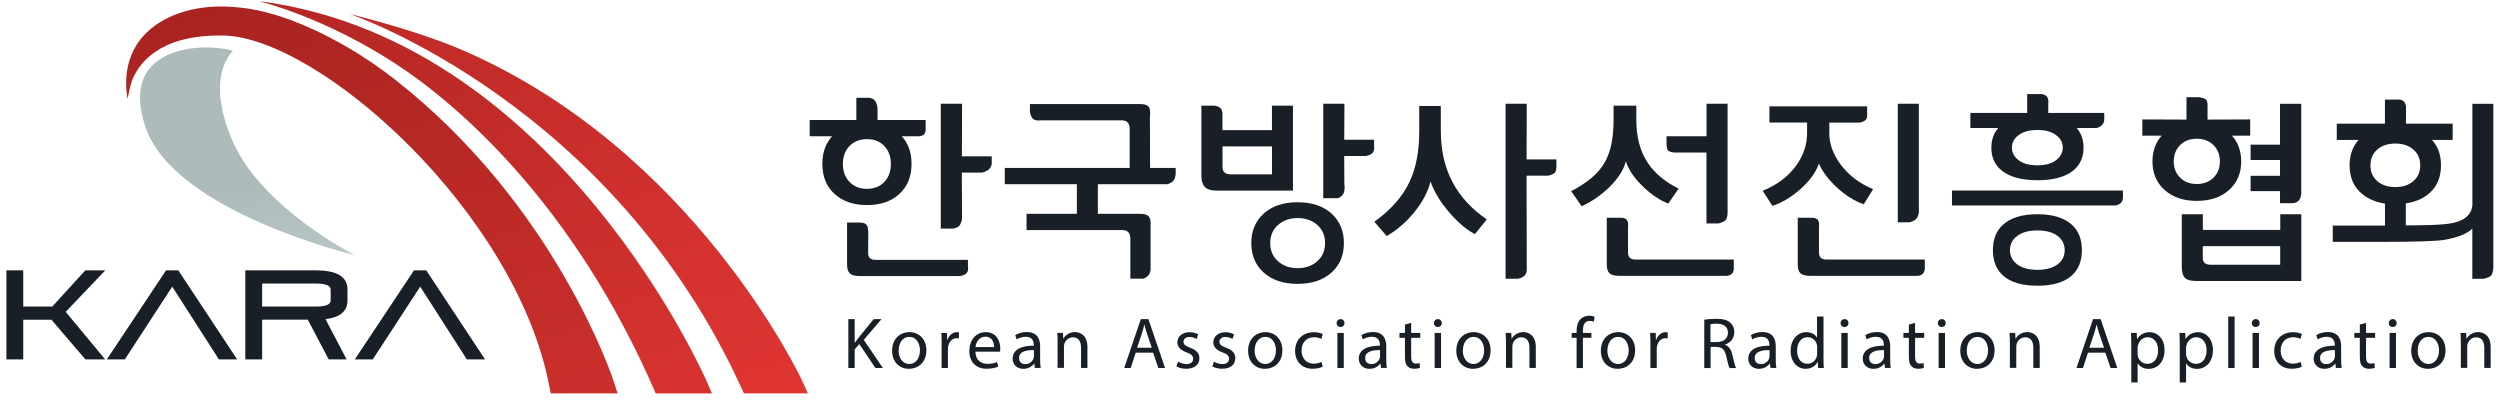 <svg width="255" height="41" viewBox="0 0 255 41" fill="none" xmlns="http://www.w3.org/2000/svg">
<path d="M86.531 32.554H87.176V34.957H87.2C87.336 34.767 87.466 34.59 87.59 34.424L89.111 32.554H89.91L88.105 34.667L90.053 37.537H89.289L87.65 35.093L87.176 35.637V37.537H86.531V32.554Z" fill="#191F26"/>
<path d="M94.492 35.72C94.492 37.046 93.574 37.62 92.71 37.62C91.739 37.62 90.994 36.91 90.994 35.779C90.994 34.584 91.775 33.879 92.769 33.879C93.764 33.879 94.492 34.625 94.492 35.72ZM91.657 35.756C91.657 36.537 92.106 37.129 92.746 37.129C93.385 37.129 93.835 36.543 93.835 35.738C93.835 35.134 93.533 34.365 92.763 34.365C91.994 34.365 91.662 35.075 91.662 35.756H91.657Z" fill="#191F26"/>
<path d="M96.048 35.075C96.048 34.655 96.043 34.294 96.019 33.956H96.587L96.611 34.661H96.64C96.8 34.181 97.197 33.879 97.629 33.879C97.706 33.879 97.753 33.885 97.812 33.903V34.519C97.747 34.507 97.682 34.495 97.587 34.495C97.132 34.495 96.806 34.844 96.717 35.33C96.7 35.418 96.688 35.519 96.688 35.631V37.537H96.043V35.075H96.048Z" fill="#191F26"/>
<path d="M99.493 35.868C99.505 36.75 100.067 37.111 100.718 37.111C101.186 37.111 101.464 37.028 101.707 36.928L101.819 37.395C101.589 37.496 101.198 37.614 100.63 37.614C99.529 37.614 98.872 36.892 98.872 35.809C98.872 34.726 99.505 33.879 100.553 33.879C101.719 33.879 102.032 34.909 102.032 35.566C102.032 35.697 102.015 35.803 102.009 35.868H99.493ZM101.399 35.401C101.405 34.986 101.227 34.341 100.499 34.341C99.842 34.341 99.552 34.945 99.499 35.401H101.399Z" fill="#191F26"/>
<path d="M105.554 37.537L105.501 37.088H105.477C105.276 37.372 104.891 37.62 104.382 37.62C103.66 37.62 103.287 37.111 103.287 36.59C103.287 35.726 104.057 35.253 105.442 35.259V35.182C105.442 34.886 105.359 34.353 104.631 34.353C104.299 34.353 103.95 34.46 103.702 34.619L103.554 34.187C103.85 33.992 104.276 33.868 104.731 33.868C105.826 33.868 106.093 34.614 106.093 35.33V36.667C106.093 36.981 106.105 37.283 106.152 37.526H105.56L105.554 37.537ZM105.459 35.714C104.749 35.697 103.944 35.827 103.944 36.519C103.944 36.94 104.228 37.141 104.56 37.141C105.027 37.141 105.323 36.845 105.424 36.543C105.448 36.478 105.459 36.401 105.459 36.336V35.714Z" fill="#191F26"/>
<path d="M107.874 34.927C107.874 34.56 107.868 34.252 107.845 33.956H108.419L108.454 34.548H108.466C108.644 34.211 109.058 33.873 109.65 33.873C110.147 33.873 110.917 34.169 110.917 35.395V37.531H110.266V35.466C110.266 34.892 110.053 34.406 109.437 34.406C109.011 34.406 108.673 34.708 108.567 35.069C108.537 35.152 108.525 35.264 108.525 35.371V37.52H107.874V34.909V34.927Z" fill="#191F26"/>
<path d="M115.847 35.969L115.332 37.537H114.669L116.362 32.554H117.137L118.836 37.537H118.15L117.617 35.969H115.847ZM117.481 35.466L116.995 34.033C116.883 33.708 116.812 33.412 116.735 33.122H116.717C116.646 33.418 116.563 33.72 116.469 34.022L115.983 35.466H117.487H117.481Z" fill="#191F26"/>
<path d="M120.15 36.874C120.34 36.999 120.683 37.135 121.008 37.135C121.482 37.135 121.701 36.898 121.701 36.602C121.701 36.288 121.517 36.123 121.038 35.945C120.393 35.714 120.091 35.359 120.091 34.933C120.091 34.359 120.559 33.886 121.328 33.886C121.689 33.886 122.009 33.986 122.21 34.105L122.05 34.578C121.908 34.489 121.648 34.371 121.316 34.371C120.932 34.371 120.718 34.596 120.718 34.862C120.718 35.158 120.932 35.288 121.399 35.466C122.021 35.703 122.34 36.01 122.34 36.543C122.34 37.17 121.855 37.614 121.003 37.614C120.612 37.614 120.251 37.52 119.996 37.372L120.162 36.874H120.15Z" fill="#191F26"/>
<path d="M123.814 36.874C124.003 36.999 124.347 37.135 124.672 37.135C125.146 37.135 125.365 36.898 125.365 36.602C125.365 36.288 125.181 36.123 124.702 35.945C124.057 35.714 123.755 35.359 123.755 34.933C123.755 34.359 124.222 33.886 124.992 33.886C125.353 33.886 125.673 33.986 125.874 34.105L125.714 34.578C125.572 34.489 125.312 34.371 124.98 34.371C124.595 34.371 124.382 34.596 124.382 34.862C124.382 35.158 124.595 35.288 125.063 35.466C125.684 35.703 126.004 36.01 126.004 36.543C126.004 37.17 125.519 37.614 124.666 37.614C124.276 37.614 123.915 37.52 123.66 37.372L123.826 36.874H123.814Z" fill="#191F26"/>
<path d="M130.804 35.72C130.804 37.046 129.887 37.62 129.023 37.62C128.052 37.62 127.306 36.91 127.306 35.779C127.306 34.584 128.087 33.879 129.082 33.879C130.076 33.879 130.804 34.625 130.804 35.72ZM127.969 35.756C127.969 36.537 128.419 37.129 129.058 37.129C129.697 37.129 130.147 36.543 130.147 35.738C130.147 35.134 129.845 34.365 129.076 34.365C128.306 34.365 127.975 35.075 127.975 35.756H127.969Z" fill="#191F26"/>
<path d="M134.912 37.407C134.74 37.496 134.367 37.614 133.882 37.614C132.805 37.614 132.1 36.88 132.1 35.785C132.1 34.69 132.852 33.886 134.024 33.886C134.409 33.886 134.746 33.98 134.924 34.069L134.776 34.572C134.622 34.483 134.379 34.4 134.024 34.4C133.201 34.4 132.757 35.004 132.757 35.756C132.757 36.584 133.29 37.093 134 37.093C134.373 37.093 134.616 36.999 134.8 36.916L134.912 37.401V37.407Z" fill="#191F26"/>
<path d="M137.137 32.956C137.143 33.175 136.984 33.353 136.723 33.353C136.492 33.353 136.333 33.175 136.333 32.956C136.333 32.737 136.504 32.548 136.741 32.548C136.978 32.548 137.137 32.725 137.137 32.956ZM136.415 37.537V33.956H137.066V37.537H136.415Z" fill="#191F26"/>
<path d="M140.86 37.537L140.807 37.088H140.784C140.582 37.372 140.198 37.62 139.689 37.62C138.966 37.62 138.594 37.111 138.594 36.59C138.594 35.726 139.363 35.253 140.748 35.259V35.182C140.748 34.886 140.665 34.353 139.937 34.353C139.606 34.353 139.256 34.46 139.008 34.619L138.86 34.187C139.156 33.992 139.582 33.868 140.038 33.868C141.133 33.868 141.399 34.614 141.399 35.33V36.667C141.399 36.981 141.411 37.283 141.458 37.526H140.866L140.86 37.537ZM140.766 35.714C140.055 35.697 139.251 35.827 139.251 36.519C139.251 36.94 139.535 37.141 139.866 37.141C140.334 37.141 140.63 36.845 140.73 36.543C140.754 36.478 140.766 36.401 140.766 36.336V35.714Z" fill="#191F26"/>
<path d="M143.938 32.932V33.962H144.868V34.459H143.938V36.389C143.938 36.833 144.063 37.082 144.424 37.082C144.595 37.082 144.72 37.058 144.802 37.04L144.832 37.526C144.708 37.579 144.507 37.614 144.258 37.614C143.956 37.614 143.713 37.52 143.554 37.342C143.37 37.147 143.305 36.833 143.305 36.413V34.459H142.749V33.962H143.305V33.104L143.938 32.932Z" fill="#191F26"/>
<path d="M147.063 32.956C147.069 33.175 146.91 33.353 146.649 33.353C146.418 33.353 146.259 33.175 146.259 32.956C146.259 32.737 146.43 32.548 146.667 32.548C146.904 32.548 147.063 32.725 147.063 32.956ZM146.335 37.537V33.956H146.987V37.537H146.335Z" fill="#191F26"/>
<path d="M152.041 35.72C152.041 37.046 151.124 37.62 150.26 37.62C149.289 37.62 148.543 36.91 148.543 35.779C148.543 34.584 149.325 33.879 150.319 33.879C151.313 33.879 152.041 34.625 152.041 35.72ZM149.206 35.756C149.206 36.537 149.656 37.129 150.295 37.129C150.934 37.129 151.384 36.543 151.384 35.738C151.384 35.134 151.082 34.365 150.313 34.365C149.544 34.365 149.212 35.075 149.212 35.756H149.206Z" fill="#191F26"/>
<path d="M153.604 34.927C153.604 34.56 153.598 34.252 153.574 33.956H154.148L154.184 34.548H154.202C154.379 34.211 154.794 33.873 155.385 33.873C155.883 33.873 156.652 34.169 156.652 35.395V37.531H156.001V35.466C156.001 34.892 155.788 34.406 155.172 34.406C154.746 34.406 154.409 34.708 154.302 35.069C154.273 35.152 154.261 35.264 154.261 35.371V37.52H153.61V34.909L153.604 34.927Z" fill="#191F26"/>
<path d="M160.813 34.453H160.31V33.956H160.813V33.785C160.813 33.282 160.926 32.826 161.227 32.536C161.47 32.299 161.796 32.204 162.098 32.204C162.328 32.204 162.524 32.258 162.654 32.311L162.565 32.814C162.47 32.767 162.334 32.731 162.151 32.731C161.594 32.731 161.458 33.216 161.458 33.767V33.962H162.322V34.459H161.458V37.543H160.813V34.453Z" fill="#191F26"/>
<path d="M166.785 35.72C166.785 37.046 165.868 37.62 165.004 37.62C164.033 37.62 163.287 36.91 163.287 35.779C163.287 34.584 164.069 33.879 165.063 33.879C166.057 33.879 166.785 34.625 166.785 35.72ZM163.95 35.756C163.95 36.537 164.4 37.129 165.039 37.129C165.678 37.129 166.128 36.543 166.128 35.738C166.128 35.134 165.826 34.365 165.057 34.365C164.288 34.365 163.956 35.075 163.956 35.756H163.95Z" fill="#191F26"/>
<path d="M168.342 35.075C168.342 34.655 168.336 34.294 168.312 33.956H168.881L168.904 34.661H168.934C169.094 34.181 169.49 33.879 169.922 33.879C169.999 33.879 170.047 33.885 170.106 33.903V34.519C170.041 34.507 169.97 34.495 169.887 34.495C169.425 34.495 169.106 34.844 169.017 35.33C169.005 35.418 168.987 35.519 168.987 35.631V37.537H168.342V35.075Z" fill="#191F26"/>
<path d="M173.829 32.619C174.154 32.554 174.622 32.518 175.066 32.518C175.752 32.518 176.196 32.642 176.51 32.926C176.759 33.151 176.901 33.489 176.901 33.873C176.901 34.531 176.486 34.968 175.96 35.146V35.17C176.344 35.306 176.575 35.655 176.694 36.176C176.859 36.868 176.978 37.354 177.078 37.543H176.415C176.332 37.401 176.22 36.975 176.084 36.353C175.936 35.667 175.67 35.407 175.084 35.383H174.48V37.543H173.835V32.625L173.829 32.619ZM174.468 34.892H175.125C175.812 34.892 176.25 34.513 176.25 33.944C176.25 33.299 175.782 33.021 175.101 33.015C174.788 33.015 174.569 33.045 174.468 33.075V34.892Z" fill="#191F26"/>
<path d="M180.588 37.537L180.535 37.088H180.511C180.31 37.372 179.925 37.62 179.416 37.62C178.694 37.62 178.321 37.111 178.321 36.59C178.321 35.726 179.091 35.253 180.476 35.259V35.182C180.476 34.886 180.393 34.353 179.665 34.353C179.333 34.353 178.984 34.46 178.736 34.619L178.588 34.187C178.884 33.992 179.31 33.868 179.765 33.868C180.86 33.868 181.127 34.614 181.127 35.33V36.667C181.127 36.981 181.139 37.283 181.186 37.526H180.594L180.588 37.537ZM180.494 35.714C179.783 35.697 178.978 35.827 178.978 36.519C178.978 36.94 179.262 37.141 179.594 37.141C180.061 37.141 180.357 36.845 180.458 36.543C180.482 36.478 180.494 36.401 180.494 36.336V35.714Z" fill="#191F26"/>
<path d="M185.998 32.287V36.614C185.998 36.934 186.004 37.294 186.028 37.537H185.442L185.412 36.916H185.394C185.193 37.312 184.761 37.62 184.175 37.62C183.311 37.62 182.642 36.886 182.642 35.803C182.636 34.613 183.376 33.879 184.246 33.879C184.791 33.879 185.164 34.14 185.323 34.424H185.335V32.287H185.998ZM185.347 35.418C185.347 35.335 185.341 35.223 185.317 35.146C185.223 34.732 184.868 34.394 184.376 34.394C183.702 34.394 183.305 34.986 183.305 35.779C183.305 36.501 183.66 37.105 184.364 37.105C184.802 37.105 185.199 36.815 185.317 36.33C185.341 36.241 185.347 36.152 185.347 36.052V35.418Z" fill="#191F26"/>
<path d="M188.543 32.956C188.549 33.175 188.389 33.353 188.129 33.353C187.898 33.353 187.738 33.175 187.738 32.956C187.738 32.737 187.91 32.548 188.147 32.548C188.383 32.548 188.543 32.725 188.543 32.956ZM187.815 37.537V33.956H188.466V37.537H187.815Z" fill="#191F26"/>
<path d="M192.266 37.537L192.213 37.088H192.189C191.988 37.372 191.603 37.62 191.094 37.62C190.372 37.62 189.999 37.111 189.999 36.59C189.999 35.726 190.769 35.253 192.148 35.259V35.182C192.148 34.886 192.065 34.353 191.337 34.353C191.005 34.353 190.656 34.46 190.408 34.619L190.26 34.187C190.556 33.992 190.982 33.868 191.438 33.868C192.533 33.868 192.799 34.614 192.799 35.33V36.667C192.799 36.981 192.811 37.283 192.858 37.526H192.266V37.537ZM192.171 35.714C191.461 35.697 190.656 35.827 190.656 36.519C190.656 36.94 190.94 37.141 191.272 37.141C191.739 37.141 192.035 36.845 192.136 36.543C192.16 36.478 192.171 36.401 192.171 36.336V35.714Z" fill="#191F26"/>
<path d="M195.338 32.932V33.962H196.267V34.459H195.338V36.389C195.338 36.833 195.462 37.082 195.823 37.082C195.995 37.082 196.119 37.058 196.202 37.04L196.232 37.526C196.108 37.579 195.906 37.614 195.658 37.614C195.356 37.614 195.113 37.52 194.953 37.342C194.77 37.147 194.705 36.833 194.705 36.413V34.459H194.148V33.962H194.705V33.104L195.338 32.932Z" fill="#191F26"/>
<path d="M198.463 32.956C198.469 33.175 198.309 33.353 198.049 33.353C197.818 33.353 197.658 33.175 197.658 32.956C197.658 32.737 197.83 32.548 198.067 32.548C198.304 32.548 198.463 32.725 198.463 32.956ZM197.741 37.537V33.956H198.392V37.537H197.741Z" fill="#191F26"/>
<path d="M203.447 35.72C203.447 37.046 202.53 37.62 201.665 37.62C200.695 37.62 199.949 36.91 199.949 35.779C199.949 34.584 200.73 33.879 201.725 33.879C202.719 33.879 203.447 34.625 203.447 35.72ZM200.606 35.756C200.606 36.537 201.056 37.129 201.695 37.129C202.334 37.129 202.784 36.543 202.784 35.738C202.784 35.134 202.482 34.365 201.713 34.365C200.943 34.365 200.612 35.075 200.612 35.756H200.606Z" fill="#191F26"/>
<path d="M205.004 34.927C205.004 34.56 204.998 34.252 204.974 33.956H205.548L205.584 34.548H205.602C205.779 34.211 206.193 33.873 206.785 33.873C207.282 33.873 208.052 34.169 208.052 35.395V37.531H207.401V35.466C207.401 34.892 207.188 34.406 206.572 34.406C206.14 34.406 205.809 34.708 205.702 35.069C205.673 35.152 205.661 35.264 205.661 35.371V37.52H205.01V34.909L205.004 34.927Z" fill="#191F26"/>
<path d="M212.976 35.969L212.462 37.537H211.799L213.491 32.554H214.267L215.966 37.537H215.279L214.746 35.969H212.976ZM214.61 35.466L214.125 34.033C214.012 33.708 213.941 33.412 213.864 33.122H213.847C213.776 33.418 213.693 33.72 213.598 34.022L213.113 35.466H214.616H214.61Z" fill="#191F26"/>
<path d="M217.392 35.128C217.392 34.673 217.374 34.3 217.362 33.962H217.948L217.978 34.578H217.996C218.262 34.14 218.682 33.886 219.268 33.886C220.132 33.886 220.784 34.619 220.784 35.703C220.784 36.987 220.002 37.626 219.156 37.626C218.682 37.626 218.268 37.419 218.055 37.064H218.037V39.011H217.392V35.128ZM218.031 36.081C218.031 36.176 218.049 36.265 218.061 36.348C218.179 36.798 218.57 37.111 219.037 37.111C219.724 37.111 220.127 36.549 220.127 35.726C220.127 35.01 219.748 34.395 219.061 34.395C218.617 34.395 218.203 34.714 218.079 35.2C218.055 35.282 218.037 35.377 218.037 35.466V36.081H218.031Z" fill="#191F26"/>
<path d="M222.334 35.128C222.334 34.673 222.317 34.3 222.305 33.962H222.891L222.92 34.578H222.932C223.198 34.14 223.619 33.886 224.205 33.886C225.069 33.886 225.72 34.619 225.72 35.703C225.72 36.987 224.939 37.626 224.092 37.626C223.619 37.626 223.204 37.419 222.991 37.064H222.979V39.011H222.334V35.128ZM222.979 36.081C222.979 36.176 222.991 36.265 223.009 36.348C223.127 36.798 223.518 37.111 223.986 37.111C224.672 37.111 225.075 36.549 225.075 35.726C225.075 35.01 224.696 34.395 224.009 34.395C223.565 34.395 223.151 34.714 223.027 35.2C223.003 35.282 222.979 35.377 222.979 35.466V36.081Z" fill="#191F26"/>
<path d="M227.277 32.287H227.928V37.537H227.277V32.287Z" fill="#191F26"/>
<path d="M230.485 32.956C230.491 33.175 230.331 33.353 230.07 33.353C229.839 33.353 229.68 33.175 229.68 32.956C229.68 32.737 229.851 32.548 230.088 32.548C230.325 32.548 230.485 32.725 230.485 32.956ZM229.763 37.537V33.956H230.414V37.537H229.763Z" fill="#191F26"/>
<path d="M234.782 37.407C234.61 37.496 234.237 37.614 233.752 37.614C232.675 37.614 231.97 36.88 231.97 35.785C231.97 34.69 232.722 33.886 233.894 33.886C234.279 33.886 234.616 33.98 234.794 34.069L234.646 34.572C234.492 34.483 234.243 34.4 233.894 34.4C233.071 34.4 232.627 35.004 232.627 35.756C232.627 36.584 233.16 37.093 233.87 37.093C234.243 37.093 234.486 36.999 234.669 36.916L234.782 37.401V37.407Z" fill="#191F26"/>
<path d="M238.262 37.537L238.209 37.088H238.185C237.984 37.372 237.599 37.62 237.09 37.62C236.368 37.62 235.995 37.111 235.995 36.59C235.995 35.726 236.765 35.253 238.144 35.259V35.182C238.144 34.886 238.061 34.353 237.333 34.353C237.001 34.353 236.652 34.46 236.404 34.619L236.256 34.187C236.552 33.992 236.978 33.868 237.433 33.868C238.528 33.868 238.795 34.614 238.795 35.33V36.667C238.795 36.981 238.807 37.283 238.854 37.526H238.262V37.537ZM238.161 35.714C237.451 35.697 236.646 35.827 236.646 36.519C236.646 36.94 236.93 37.141 237.262 37.141C237.729 37.141 238.025 36.845 238.126 36.543C238.15 36.478 238.161 36.401 238.161 36.336V35.714Z" fill="#191F26"/>
<path d="M241.334 32.932V33.962H242.263V34.459H241.334V36.389C241.334 36.833 241.458 37.082 241.819 37.082C241.991 37.082 242.115 37.058 242.198 37.04L242.228 37.526C242.103 37.579 241.902 37.614 241.654 37.614C241.352 37.614 241.109 37.52 240.949 37.342C240.766 37.147 240.701 36.833 240.701 36.413V34.459H240.144V33.962H240.701V33.104L241.334 32.932Z" fill="#191F26"/>
<path d="M244.459 32.956C244.465 33.175 244.305 33.353 244.045 33.353C243.814 33.353 243.654 33.175 243.654 32.956C243.654 32.737 243.826 32.548 244.063 32.548C244.299 32.548 244.459 32.725 244.459 32.956ZM243.737 37.537V33.956H244.388V37.537H243.737Z" fill="#191F26"/>
<path d="M249.443 35.72C249.443 37.046 248.525 37.62 247.661 37.62C246.691 37.62 245.945 36.91 245.945 35.779C245.945 34.584 246.726 33.879 247.721 33.879C248.715 33.879 249.443 34.625 249.443 35.72ZM246.602 35.756C246.602 36.537 247.052 37.129 247.691 37.129C248.33 37.129 248.78 36.543 248.78 35.738C248.78 35.134 248.478 34.365 247.709 34.365C246.939 34.365 246.608 35.075 246.608 35.756H246.602Z" fill="#191F26"/>
<path d="M251 34.927C251 34.56 250.994 34.252 250.97 33.956H251.544L251.58 34.548H251.597C251.775 34.211 252.189 33.873 252.781 33.873C253.278 33.873 254.048 34.169 254.048 35.395V37.531H253.397V35.466C253.397 34.892 253.184 34.406 252.568 34.406C252.142 34.406 251.805 34.708 251.698 35.069C251.668 35.152 251.657 35.264 251.657 35.371V37.52H251.006V34.909L251 34.927Z" fill="#191F26"/>
<path d="M88.549 25.794L88.561 24.03C88.561 24.03 88.614 23.285 88.419 22.971C88.224 22.657 87.573 22.699 87.573 22.699H86.401V27.008C86.401 27.422 86.501 27.718 86.691 27.895C86.886 28.073 87.212 28.156 87.667 28.156H97.83C97.83 28.156 98.268 28.156 98.552 27.901C98.836 27.647 98.73 27.15 98.73 27.15V26.505H89.307C88.798 26.505 88.549 26.274 88.549 25.8V25.794Z" fill="#191F26"/>
<path d="M91.728 19.786C92.562 19.035 92.977 18.005 92.977 16.703C92.977 15.572 92.645 14.637 91.982 13.897H93.604C93.604 13.897 93.894 13.944 94.178 13.767C94.462 13.589 94.415 13.11 94.415 13.11V12.24H89.508V10.991C89.508 10.991 89.443 10.529 89.254 10.281C88.963 9.908 88.431 9.979 88.431 9.979H87.348V12.24H82.589V13.897H84.874C84.211 14.637 83.879 15.572 83.879 16.703C83.879 18.005 84.293 19.029 85.128 19.786C85.963 20.538 87.064 20.917 88.443 20.917C89.822 20.917 90.905 20.538 91.739 19.786H91.728ZM85.974 16.715C85.974 15.969 86.199 15.365 86.649 14.897C87.099 14.43 87.691 14.193 88.431 14.193C89.171 14.193 89.763 14.43 90.206 14.897C90.65 15.365 90.869 15.975 90.869 16.715C90.869 17.454 90.65 18.088 90.206 18.555C89.763 19.023 89.171 19.26 88.431 19.26C87.691 19.26 87.093 19.023 86.649 18.555C86.199 18.088 85.974 17.472 85.974 16.715Z" fill="#191F26"/>
<path d="M95.96 10.582V23.32H97.244C97.244 23.32 97.629 23.249 97.836 23.042C98.037 22.835 98.126 22.355 98.126 22.355L98.108 17.602H100.174C100.174 17.602 100.636 17.508 100.884 17.259C101.133 17.01 101.156 16.726 101.156 16.726V15.945H98.114L98.132 10.582H95.96Z" fill="#191F26"/>
<path d="M117.303 11.808C117.345 11.352 117.297 11.039 117.155 10.873C117.019 10.707 116.741 10.618 116.327 10.618H105.051V11.429C105.051 11.429 105.122 11.873 105.359 12.116C105.596 12.358 106.229 12.275 106.229 12.275H114.427C114.959 12.275 115.226 12.572 115.226 13.169V17.129H102.488V18.786H109.839V21.811H104.708V23.468H114.498C115.03 23.468 115.297 23.758 115.297 24.344V28.422H116.557C116.557 28.422 116.723 28.464 117.072 28.15C117.422 27.83 117.362 27.256 117.362 27.256V23.018C117.386 22.58 117.339 22.273 117.185 22.089C117.031 21.906 116.735 21.811 116.309 21.811H111.982V18.786H119.085C119.085 18.786 119.47 18.692 119.689 18.431C119.908 18.171 119.919 17.703 119.919 17.703V17.129H117.309L117.291 11.802L117.303 11.808Z" fill="#191F26"/>
<path d="M137.137 10.582H134.971V20.218H136.291C136.291 20.218 136.569 20.284 136.913 19.922C137.256 19.561 137.126 18.774 137.126 18.774L137.108 15.909H139.304C139.304 15.909 139.748 15.862 139.984 15.614C140.221 15.365 140.156 15.022 140.156 15.022V14.252H137.114L137.132 10.582H137.137Z" fill="#191F26"/>
<path d="M131.887 10.778H129.739V13.276H124.69V11.648C124.69 11.648 124.714 11.251 124.489 11.032C124.264 10.813 123.879 10.778 123.879 10.778H122.541V17.898C122.541 18.431 122.66 18.822 122.891 19.07C123.122 19.319 123.536 19.443 124.116 19.443H131.881V10.784L131.887 10.778ZM129.745 17.78H125.513C124.968 17.78 124.696 17.531 124.696 17.028V14.933H129.745V17.78Z" fill="#191F26"/>
<path d="M132.355 20.627C130.887 20.627 129.721 21.024 128.857 21.817C128.04 22.586 127.632 23.581 127.632 24.8C127.632 26.019 128.04 27.008 128.857 27.765C129.721 28.558 130.887 28.955 132.355 28.955C133.823 28.955 134.989 28.558 135.853 27.765C136.67 27.014 137.078 26.025 137.078 24.8C137.078 23.575 136.67 22.58 135.853 21.817C134.989 21.024 133.823 20.627 132.355 20.627ZM134.367 26.641C133.841 27.114 133.172 27.351 132.355 27.351C131.538 27.351 130.881 27.114 130.354 26.641C129.822 26.167 129.561 25.552 129.561 24.8C129.561 24.048 129.828 23.415 130.354 22.947C130.887 22.48 131.55 22.243 132.355 22.243C133.16 22.243 133.841 22.474 134.367 22.947C134.894 23.415 135.155 24.03 135.155 24.8C135.155 25.569 134.894 26.167 134.367 26.641Z" fill="#191F26"/>
<path d="M155.735 10.582H153.568V28.428H154.752C154.752 28.428 155.166 28.428 155.48 28.138C155.794 27.842 155.729 27.357 155.729 27.357L155.711 17.916H157.931C157.931 17.916 158.375 17.821 158.57 17.638C158.765 17.454 158.753 17.005 158.753 17.005V16.259H155.711L155.729 10.582H155.735Z" fill="#191F26"/>
<path d="M146.963 13.43V10.813H144.761V13.43C144.761 15.472 144.424 17.194 143.749 18.597C143.021 20.106 141.831 21.444 140.18 22.616L141.446 24.078C142.459 23.492 143.376 22.705 144.199 21.716C145.069 20.663 145.643 19.597 145.915 18.514C146.282 19.568 146.927 20.633 147.868 21.716C148.75 22.728 149.609 23.45 150.443 23.883L151.651 22.379C148.531 20.248 146.969 17.265 146.969 13.424L146.963 13.43Z" fill="#191F26"/>
<path d="M174.071 22.793H175.297C175.297 22.793 175.794 22.675 176.007 22.45C176.22 22.225 176.214 21.692 176.214 21.692V10.582H174.066V13.897H169.987V14.619C169.987 14.619 169.976 15.235 170.171 15.377C170.485 15.602 171.017 15.56 171.017 15.56H174.06V22.799L174.071 22.793Z" fill="#191F26"/>
<path d="M165.838 16.454C166.099 17.289 166.661 18.123 167.525 18.97C168.389 19.816 169.271 20.414 170.165 20.763L171.219 19.242C169.798 18.526 168.75 17.644 168.058 16.59C167.288 15.418 166.904 13.974 166.904 12.24V10.778H164.583V12.281C164.583 14.116 164.276 15.554 163.666 16.59C163.045 17.685 161.902 18.65 160.257 19.496L161.328 21.035C162.34 20.579 163.281 19.928 164.157 19.088C165.069 18.177 165.625 17.3 165.832 16.454H165.838Z" fill="#191F26"/>
<path d="M185.536 16.703C185.927 17.573 186.56 18.401 187.436 19.189C188.312 19.976 189.2 20.526 190.1 20.834L191.059 19.295C189.68 18.721 188.573 17.887 187.744 16.78C186.975 15.738 186.59 14.678 186.59 13.601V12.506H189.691C189.691 12.506 190.005 12.459 190.254 12.275C190.502 12.092 190.449 11.636 190.449 11.636V10.843H180.482V12.5H184.323V13.572C184.323 14.755 183.95 15.862 183.21 16.886C182.405 18.005 181.263 18.863 179.795 19.461L180.789 21C181.802 20.663 182.772 20.076 183.696 19.242C184.619 18.407 185.229 17.561 185.53 16.685L185.536 16.703Z" fill="#191F26"/>
<path d="M185.536 25.794V23.16C185.536 23.16 185.619 22.728 185.43 22.45C185.24 22.172 184.731 22.207 184.731 22.207H183.37V26.984C183.37 27.41 183.465 27.712 183.654 27.884C183.844 28.049 184.169 28.138 184.643 28.138H195.439C195.439 28.138 195.877 28.185 196.131 27.925C196.386 27.665 196.327 27.191 196.327 27.191V26.475H186.3C185.797 26.475 185.542 26.244 185.542 25.788L185.536 25.794Z" fill="#191F26"/>
<path d="M166.057 25.794V23.16C166.057 23.16 166.14 22.728 165.951 22.45C165.761 22.172 165.252 22.207 165.252 22.207H163.891V26.984C163.891 27.41 163.986 27.712 164.175 27.884C164.364 28.049 164.69 28.138 165.164 28.138H175.96C175.96 28.138 176.398 28.185 176.652 27.925C176.907 27.665 176.847 27.191 176.847 27.191V26.475H166.821C166.318 26.475 166.063 26.244 166.063 25.788L166.057 25.794Z" fill="#191F26"/>
<path d="M195.723 10.583H193.574V22.675H194.8C194.8 22.675 195.243 22.557 195.445 22.332C195.723 22.024 195.723 21.598 195.723 21.598V10.577V10.583Z" fill="#191F26"/>
<path d="M203.116 15.046C203.116 16.058 203.477 16.851 204.211 17.425C205.027 18.064 206.235 18.384 207.821 18.384C209.407 18.384 210.609 18.064 211.432 17.425C212.16 16.851 212.521 16.058 212.521 15.046C212.521 14.252 212.29 13.589 211.822 13.057H213.758C213.758 13.057 213.989 13.104 214.326 12.826C214.657 12.548 214.634 12.21 214.634 12.21V11.518H208.922V10.583C208.922 10.583 209.017 9.973 208.691 9.76C208.366 9.547 208.093 9.594 208.093 9.594H206.773V11.518H200.979V13.057H203.826C203.358 13.589 203.121 14.252 203.121 15.046H203.116ZM205.909 13.773C206.371 13.43 207.004 13.258 207.809 13.258C208.614 13.258 209.248 13.43 209.709 13.773C210.171 14.116 210.402 14.542 210.402 15.051C210.402 15.56 210.171 16.004 209.709 16.348C209.248 16.691 208.614 16.863 207.809 16.863C207.004 16.863 206.371 16.691 205.909 16.348C205.448 16.004 205.217 15.572 205.217 15.051C205.217 14.53 205.448 14.116 205.909 13.773Z" fill="#191F26"/>
<path d="M199.097 20.959H215.646C215.646 20.959 216.013 20.976 216.303 20.728C216.587 20.473 216.54 20.047 216.54 20.047V19.437H199.103V20.959H199.097Z" fill="#191F26"/>
<path d="M211.337 22.93C210.556 22.213 209.384 21.852 207.815 21.852C206.247 21.852 205.069 22.213 204.293 22.93C203.613 23.551 203.275 24.415 203.275 25.51C203.275 26.605 203.613 27.469 204.293 28.091C205.069 28.795 206.247 29.144 207.815 29.144C209.384 29.144 210.556 28.795 211.337 28.091C212.018 27.469 212.355 26.605 212.355 25.51C212.355 24.415 212.018 23.551 211.337 22.93ZM209.887 26.954C209.384 27.333 208.691 27.523 207.815 27.523C206.939 27.523 206.253 27.339 205.755 26.966C205.264 26.593 205.016 26.108 205.016 25.516C205.016 24.924 205.264 24.433 205.755 24.066C206.247 23.693 206.933 23.504 207.815 23.504C208.697 23.504 209.384 23.693 209.887 24.072C210.36 24.439 210.597 24.918 210.597 25.516C210.597 26.114 210.36 26.593 209.887 26.96V26.954Z" fill="#191F26"/>
<path d="M227.365 19.378C228.188 18.638 228.602 17.668 228.602 16.472C228.602 15.418 228.289 14.542 227.667 13.838H229.52V12.181L225.169 12.198V10.914C225.169 10.914 225.217 10.328 224.998 10.145C224.779 9.961 224.27 9.914 224.27 9.914H223.021V12.198L218.517 12.181V13.838H220.488C219.86 14.542 219.552 15.418 219.552 16.472C219.552 17.668 219.967 18.638 220.789 19.378C221.612 20.118 222.713 20.491 224.074 20.491C225.436 20.491 226.537 20.118 227.359 19.378H227.365ZM221.719 16.472C221.719 15.797 221.938 15.241 222.37 14.803C222.802 14.365 223.376 14.152 224.074 14.152C224.773 14.152 225.347 14.371 225.779 14.803C226.217 15.241 226.43 15.797 226.43 16.472C226.43 17.147 226.211 17.685 225.779 18.117C225.347 18.555 224.773 18.768 224.074 18.768C223.376 18.768 222.802 18.549 222.37 18.117C221.932 17.679 221.719 17.129 221.719 16.472Z" fill="#191F26"/>
<path d="M232.586 21.852V23.45H224.69V21.852H222.541V27.215C222.541 27.747 222.648 28.12 222.861 28.339C223.074 28.552 223.453 28.659 223.986 28.659H234.734V21.852H232.586ZM232.586 27.002H225.465C224.945 27.002 224.684 26.765 224.684 26.291V25.108H232.58V27.002H232.586Z" fill="#191F26"/>
<path d="M232.562 14.755H229.561V16.318H232.562V17.934H229.561V19.497H232.562V20.728H233.799C233.799 20.728 234.308 20.728 234.533 20.378C234.758 20.029 234.728 19.674 234.728 19.674V10.589H232.562V14.761V14.755Z" fill="#191F26"/>
<path d="M252.183 10.583V20.923C252.077 22 251.236 22.64 249.644 22.835C248.815 22.941 247.395 22.989 245.394 22.989V20.745C246.501 20.58 247.377 20.16 248.016 19.491C248.662 18.822 248.981 17.946 248.981 16.857C248.981 15.768 248.673 14.957 248.064 14.27H250.171V12.613H245.412V10.991C245.412 10.991 245.459 10.701 245.235 10.399C245.01 10.097 244.524 10.156 244.524 10.156H243.264V12.613H238.351V14.27H240.576C239.967 14.957 239.659 15.821 239.659 16.857C239.659 17.946 239.984 18.828 240.636 19.503C241.287 20.177 242.163 20.598 243.269 20.769V23.012H237.942V24.67H243.21C246.501 24.67 248.555 24.599 249.372 24.457C250.751 24.208 251.686 23.823 252.177 23.308V28.44H253.326C253.326 28.44 253.805 28.345 254.054 28.144C254.302 27.943 254.32 27.292 254.32 27.292V10.589H252.171L252.183 10.583ZM242.488 18.479C242.021 18.076 241.784 17.537 241.784 16.863C241.784 16.188 242.021 15.649 242.488 15.247C242.956 14.844 243.565 14.643 244.323 14.643C245.081 14.643 245.69 14.844 246.158 15.247C246.625 15.649 246.862 16.188 246.862 16.863C246.862 17.537 246.631 18.076 246.158 18.479C245.69 18.881 245.081 19.082 244.323 19.082C243.565 19.082 242.956 18.881 242.488 18.479Z" fill="#191F26"/>
<path d="M23.773 5.19C23.773 5.19 20.772 7.706 23.773 14.489C26.773 21.266 36.167 26.013 36.167 26.013C36.167 26.013 17.866 21.657 14.865 13.039C11.864 4.421 21.156 4.326 23.773 5.196V5.19Z" fill="url(#paint0_linear_1833_468)"/>
<path d="M62.642 39.017C62.589 38.84 56.806 21.03 40.275 8.103C35.439 4.315 29.715 1.55 25.347 0.882C24.364 0.734 23.4 0.663 22.494 0.663C19.061 0.663 15.954 1.888 14.273 4.09C12.207 6.795 13.024 10.085 13.024 10.085L13.095 9.695C13.184 9.18 13.302 8.7 13.438 8.28C14.101 6.54 16.149 3.622 22.382 3.622H22.784C32.521 3.811 52.627 21.574 56.042 39.437L56.179 40.13H62.997L62.636 39.017H62.642Z" fill="url(#paint1_linear_1833_468)"/>
<path d="M72.106 38.94C71.958 38.597 57.126 4.729 27.395 0.254C27.046 0.195 26.868 0.177 26.868 0.177L26.454 0.136C26.454 0.136 32.906 1.669 40.298 6.469C46.584 10.553 58.475 20.71 66.833 40.005L66.886 40.136H72.621L72.106 38.946V38.94Z" fill="url(#paint2_linear_1833_468)"/>
<path d="M81.867 38.928C81.76 38.691 70.716 15.034 46.697 4.912C42.974 3.344 37.824 1.977 36.333 1.592L35.652 1.42C35.652 1.42 62.559 10.476 75.823 40.005L75.877 40.13H82.405L81.861 38.928H81.867Z" fill="url(#paint3_linear_1833_468)"/>
<path d="M0.653 27.576H2.37V31.263H5.335L8.703 27.576H10.739L6.702 31.808L10.727 36.661H8.715L5.246 32.613H2.37V36.661H0.653V27.576Z" fill="#191F26"/>
<path d="M24.187 36.656H22.328L17.57 29.239L12.734 36.656H10.899L16.936 27.576H18.185L24.187 36.656Z" fill="#191F26"/>
<path d="M25.021 36.656V27.576H32.207C34.367 27.576 35.445 28.227 35.445 29.535V30.642C35.445 31.737 34.699 32.37 33.201 32.554L35.356 36.656H33.527L31.396 32.607H26.738V36.656H25.021ZM26.738 28.919V31.269H32.207C33.219 31.269 33.728 31.062 33.728 30.648V29.541C33.728 29.127 33.219 28.919 32.207 28.919H26.738Z" fill="#191F26"/>
<path d="M49.478 36.656H47.62L42.861 29.239L38.025 36.656H36.191L42.228 27.576H43.477L49.472 36.656H49.478Z" fill="#191F26"/>
<defs>
<linearGradient id="paint0_linear_1833_468" x1="153.846" y1="33.549" x2="151.123" y2="6.553" gradientUnits="userSpaceOnUse">
<stop stop-color="#D0E0E0"/>
<stop offset="1" stop-color="#ADBBBB"/>
</linearGradient>
<linearGradient id="paint1_linear_1833_468" x1="263.574" y1="36.129" x2="229.537" y2="-84.566" gradientUnits="userSpaceOnUse">
<stop stop-color="#EF3A38"/>
<stop offset="1" stop-color="#971E1B"/>
</linearGradient>
<linearGradient id="paint2_linear_1833_468" x1="236.011" y1="32.932" x2="204.877" y2="-88.574" gradientUnits="userSpaceOnUse">
<stop stop-color="#EF3A38"/>
<stop offset="1" stop-color="#971E1B"/>
</linearGradient>
<linearGradient id="paint3_linear_1833_468" x1="205.603" y1="29.94" x2="172.337" y2="-94.125" gradientUnits="userSpaceOnUse">
<stop stop-color="#EF3A38"/>
<stop offset="1" stop-color="#971E1B"/>
</linearGradient>
</defs>
</svg>
